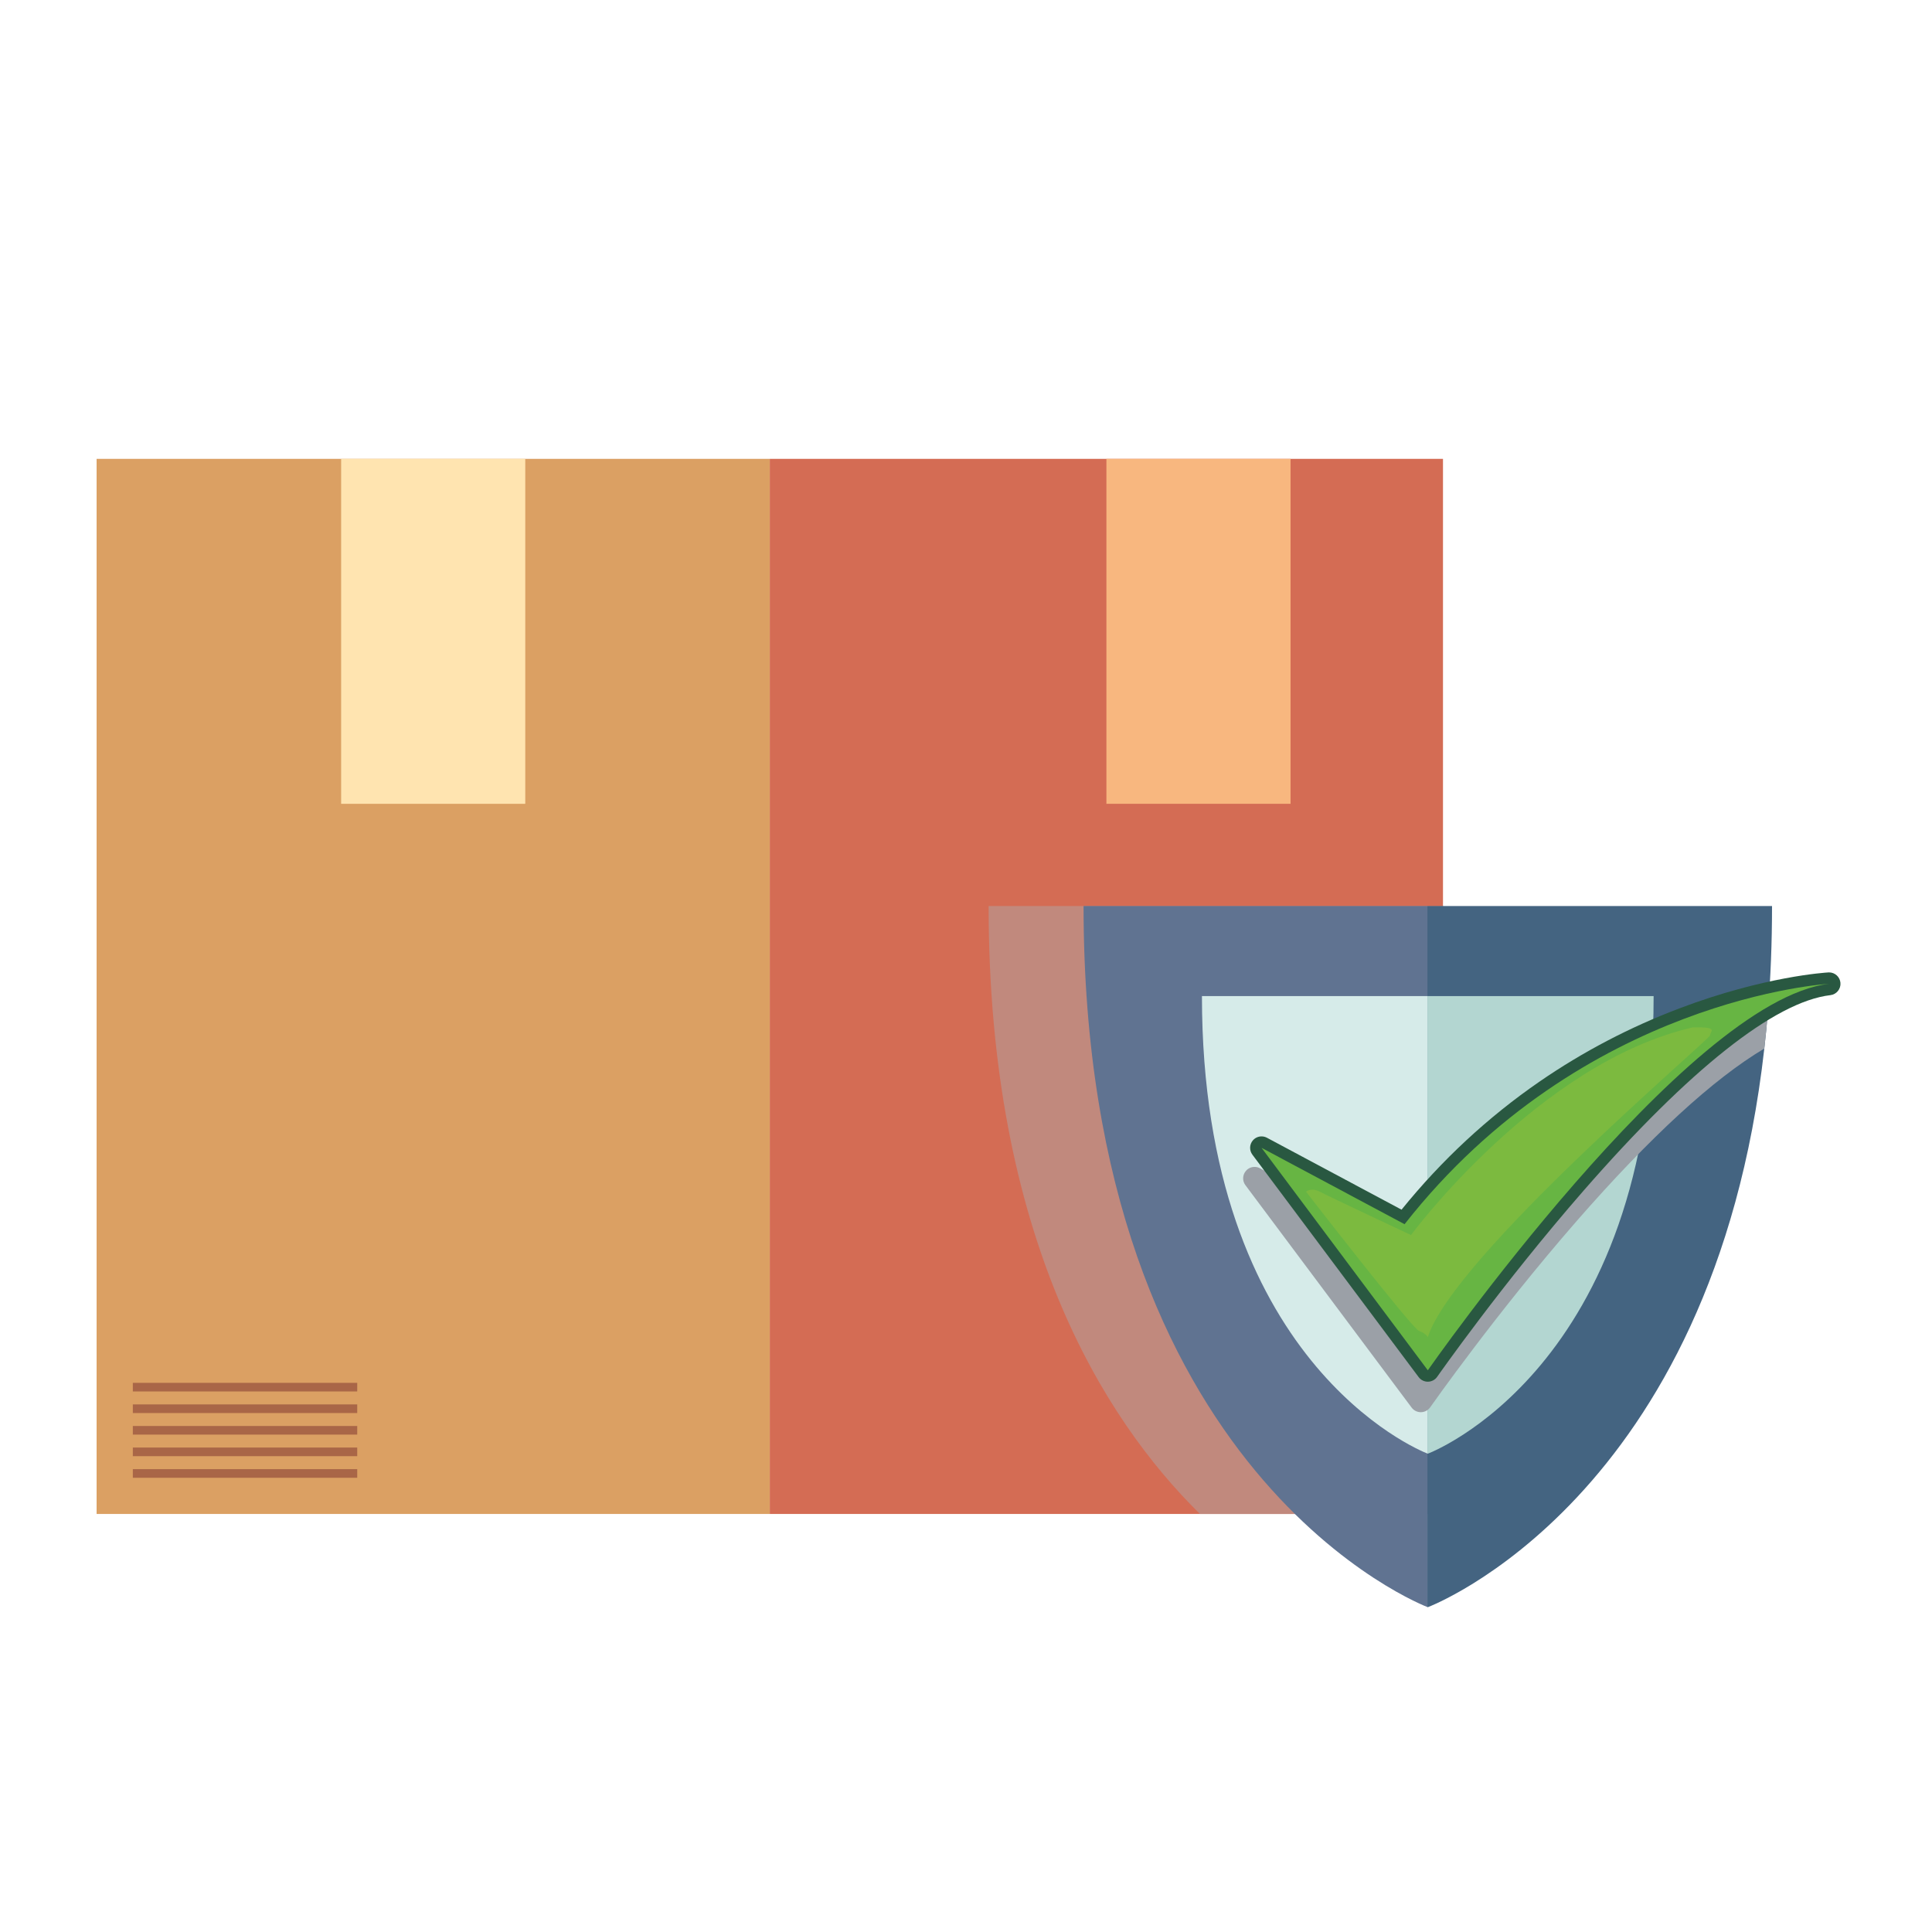 <svg width="80" height="80" viewBox="0 0 80 80" fill="none" xmlns="http://www.w3.org/2000/svg">
<path d="M31.876 19H4V62.69H31.876V19Z" fill="#DBA063"/>
<path d="M59.751 19H31.875V62.69H59.751V19Z" fill="#D46C54"/>
<path d="M21.75 19H14.126V33.284H21.75V19Z" fill="#FFE4B0"/>
<path d="M53.439 19H45.814V33.284H53.439V19Z" fill="#F8B77F"/>
<path d="M14.792 57.26H5.5V57.617H14.792V57.26Z" fill="#A96647"/>
<path d="M14.792 58.153H5.5V58.511H14.792V58.153Z" fill="#A96647"/>
<path d="M14.792 59.047H5.5V59.404H14.792V59.047Z" fill="#A96647"/>
<path d="M14.792 59.94H5.5V60.297H14.792V59.94Z" fill="#A96647"/>
<path d="M14.792 60.834H5.5V61.191H14.792V60.834Z" fill="#A96647"/>
<path d="M59.751 37.517V62.69H55.174V60.188C55.174 60.187 55.174 60.187 55.172 60.187V62.69H49.688C45.676 58.741 40.937 51.182 40.937 37.517H55.172V41.246H55.174V37.517H59.751V37.517Z" fill="#C1897D"/>
<path d="M59.105 37.516H44.868C44.868 61.192 59.096 66.54 59.122 66.551C59.122 66.551 59.115 66.548 59.105 66.544L59.105 37.516Z" fill="#607391"/>
<path d="M73.376 37.517C73.376 39.037 73.317 40.485 73.208 41.857C73.165 42.39 73.115 42.91 73.056 43.419C70.953 62.104 59.147 66.541 59.123 66.55C59.121 66.55 59.116 66.548 59.105 66.544V37.517H73.376Z" fill="#446481"/>
<path d="M59.122 60.947C59.122 60.947 59.115 60.944 59.106 60.94C59.115 60.944 59.122 60.947 59.122 60.947Z" fill="#D6EBE9"/>
<path d="M49.77 41.246C49.77 56.366 58.707 60.032 59.106 60.188V41.246H49.77Z" fill="#D6EBE9"/>
<path d="M59.122 41.246H59.106V60.188C59.107 60.188 59.107 60.188 59.107 60.188C59.116 60.191 59.122 60.194 59.122 60.194C59.139 60.188 68.473 56.697 68.473 41.246H59.122Z" fill="#B3D6D1"/>
<path d="M73.208 41.857C73.165 42.39 73.115 42.91 73.056 43.419C70.96 44.661 68.326 47.077 65.281 50.567C61.923 54.418 59.248 58.237 59.221 58.274C59.189 58.321 59.15 58.36 59.105 58.389C59.028 58.444 58.937 58.474 58.84 58.476H58.833C58.685 58.476 58.544 58.407 58.454 58.287L51.569 49.074C51.437 48.898 51.446 48.651 51.591 48.483C51.682 48.376 51.814 48.319 51.948 48.319C52.025 48.319 52.1 48.337 52.171 48.374L57.747 51.353C58.181 50.815 58.633 50.297 59.105 49.797C60.423 48.39 61.884 47.136 63.46 46.051C65.254 44.815 67.206 43.792 69.257 43.015C70.799 42.431 72.159 42.073 73.208 41.857Z" fill="#9BA0A7"/>
<path d="M75.738 40.265C75.73 40.265 75.721 40.265 75.712 40.266C75.605 40.272 73.047 40.426 69.546 41.753C67.494 42.529 65.543 43.55 63.748 44.787C61.612 46.259 59.691 48.042 58.035 50.09L52.46 47.111C52.39 47.074 52.313 47.056 52.237 47.056C52.103 47.056 51.971 47.113 51.879 47.221C51.734 47.388 51.727 47.634 51.858 47.811L58.744 57.024C58.833 57.143 58.973 57.213 59.122 57.213C59.124 57.213 59.127 57.213 59.13 57.213C59.281 57.211 59.422 57.136 59.51 57.011C59.536 56.973 62.212 53.154 65.571 49.304C69.956 44.276 73.491 41.476 75.793 41.207C76.046 41.177 76.231 40.951 76.209 40.697C76.188 40.452 75.982 40.265 75.738 40.265Z" fill="#295841"/>
<path d="M59.123 56.741C59.123 56.741 69.816 41.43 75.739 40.737C75.739 40.737 65.531 41.304 58.16 50.692L52.238 47.529L59.123 56.741Z" fill="#67B543"/>
<path d="M54.08 49.345C54.08 49.345 54.293 49.157 54.647 49.345C55.001 49.534 58.427 51.14 58.427 51.14C58.427 51.14 63.696 44.006 70.099 42.541C71.21 42.517 70.808 42.706 70.808 42.872C70.808 43.037 60.195 52.015 59.122 55.37C59.122 55.37 59.042 55.205 58.758 55.11C58.474 55.016 54.08 49.345 54.08 49.345Z" fill="#7CBA3F"/>
</svg>
